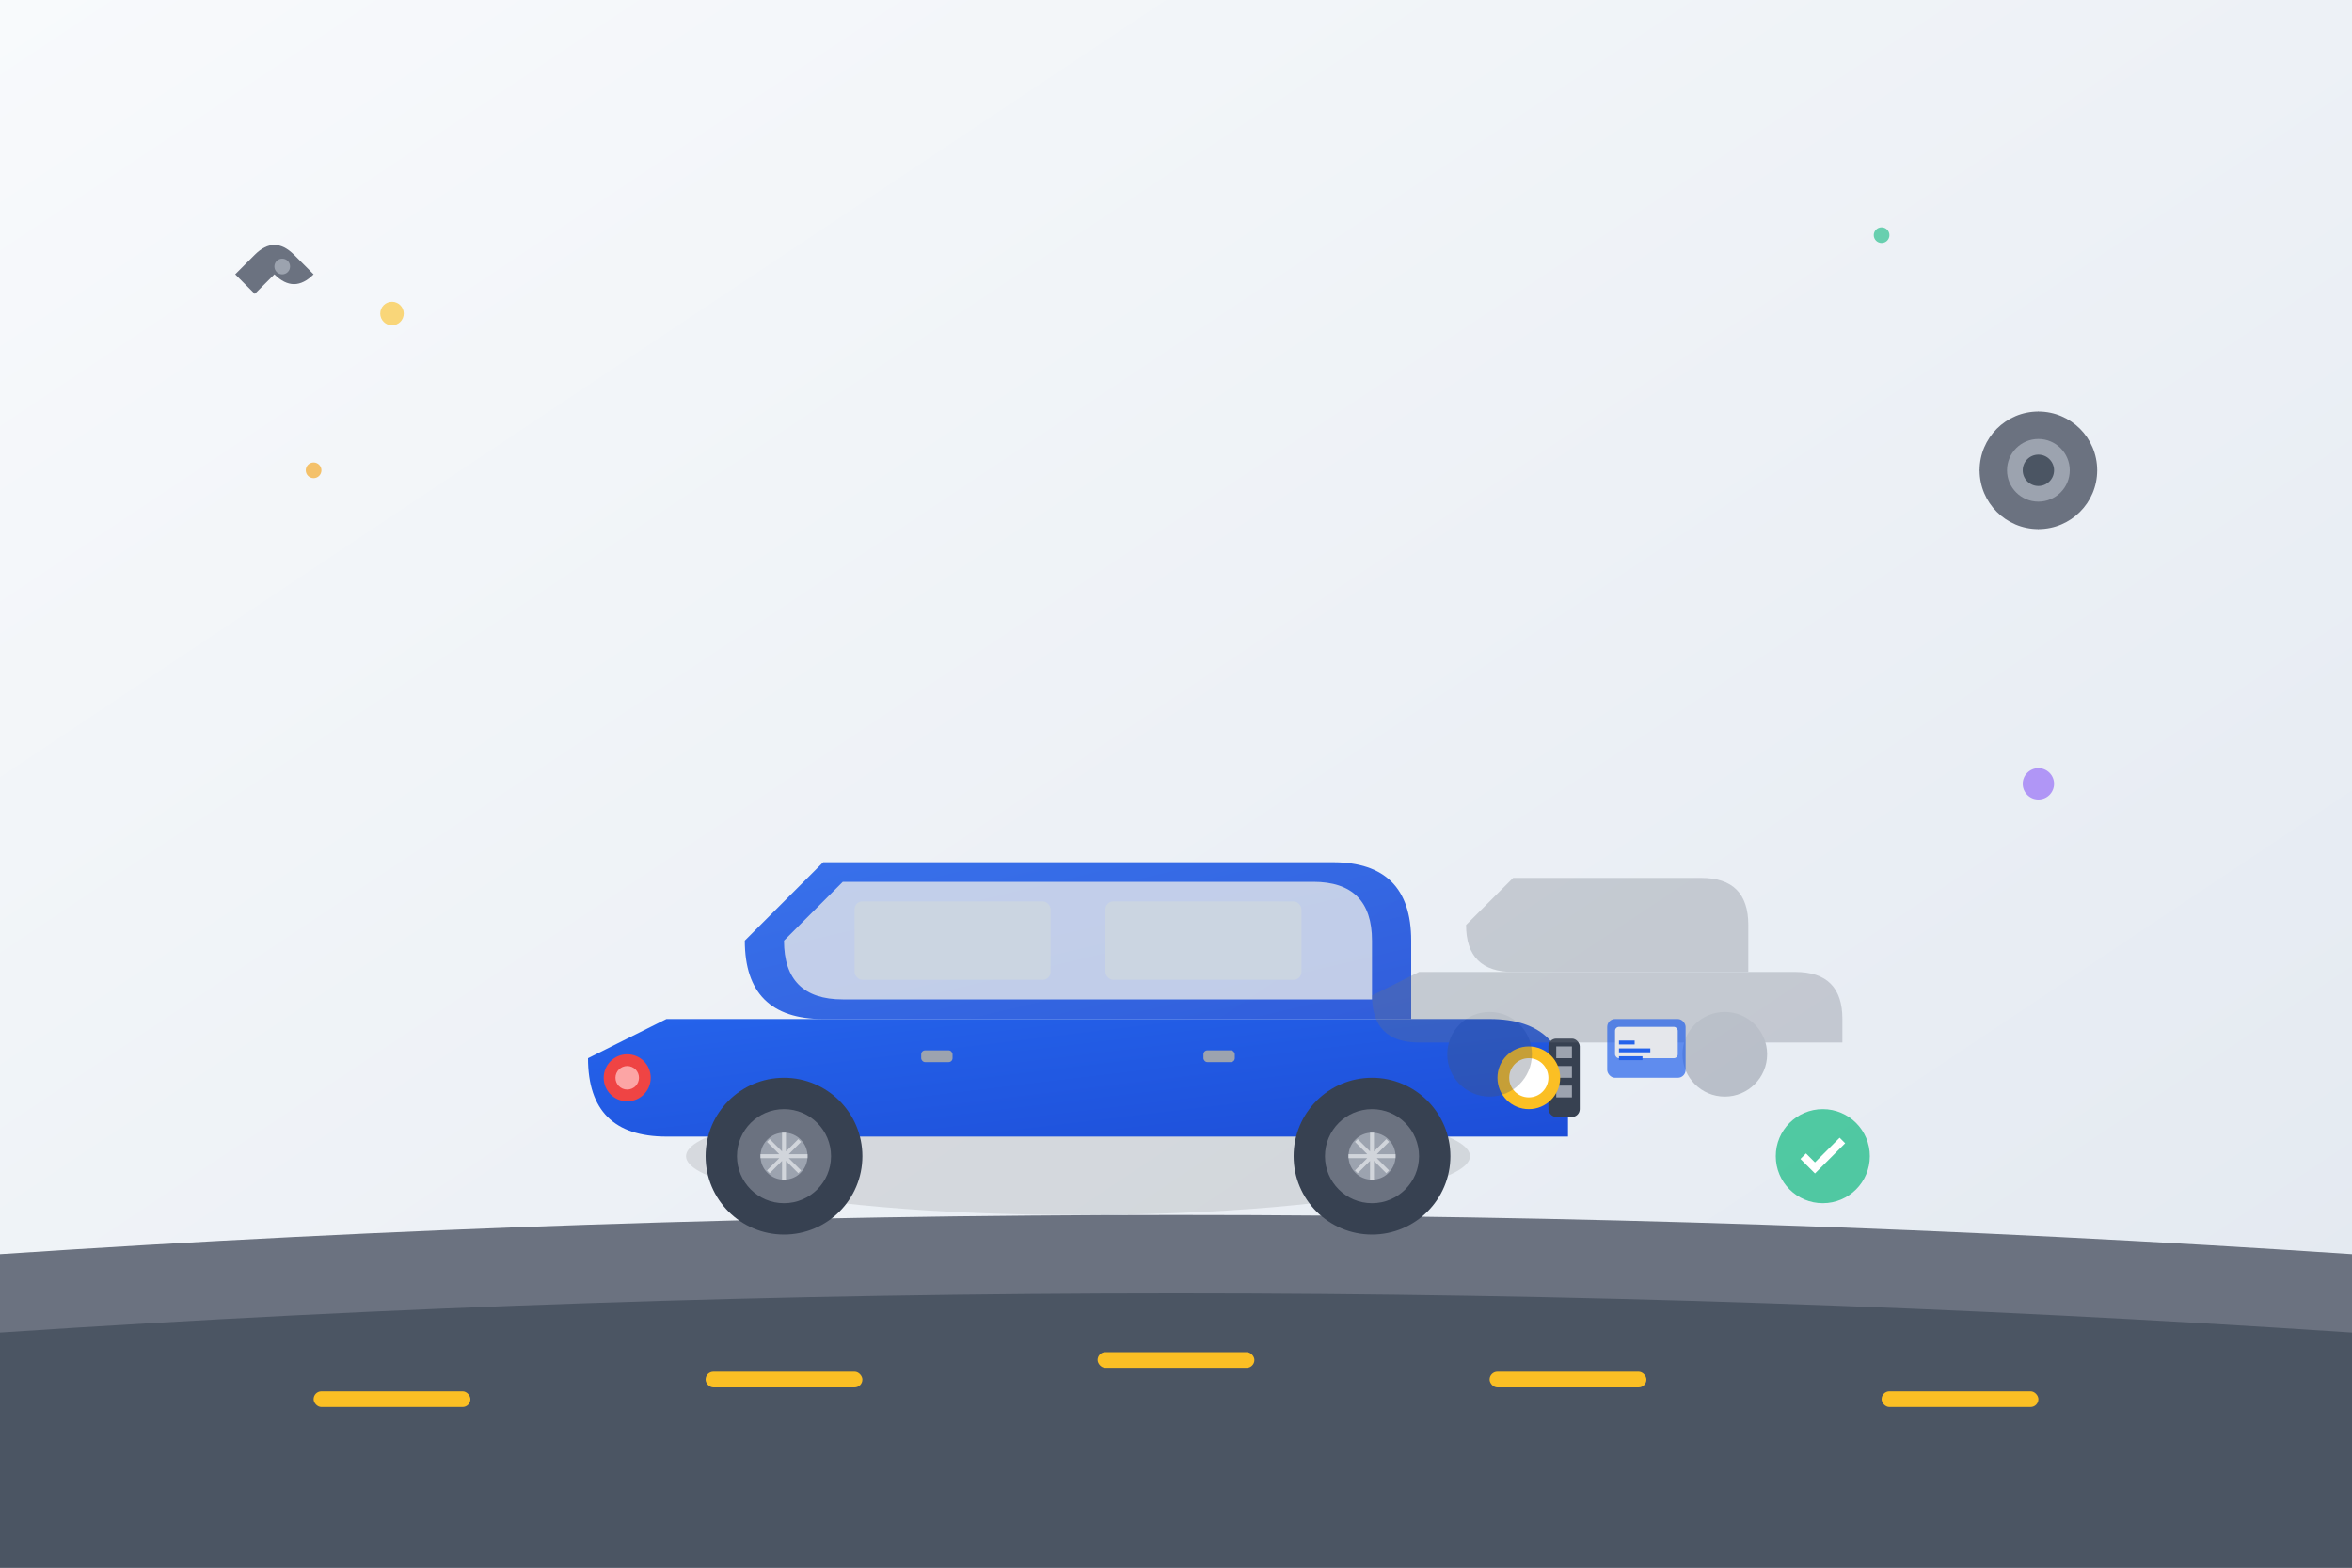 <svg width="600" height="400" viewBox="0 0 600 400" fill="none" xmlns="http://www.w3.org/2000/svg">
  <rect x="0" y="0" width="600" height="400" fill="#333333" stroke="none"/>
  <defs>
    <linearGradient id="carGradient" x1="0%" y1="0%" x2="100%" y2="100%">
      <stop offset="0%" style="stop-color:#2563eb;stop-opacity:1" />
      <stop offset="100%" style="stop-color:#1d4ed8;stop-opacity:1" />
    </linearGradient>
    <linearGradient id="bgGradient" x1="0%" y1="0%" x2="100%" y2="100%">
      <stop offset="0%" style="stop-color:#f8fafc;stop-opacity:1" />
      <stop offset="100%" style="stop-color:#e2e8f0;stop-opacity:1" />
    </linearGradient>
  </defs>
  
  <!-- Background -->
  <rect width="600" height="400" fill="url(#bgGradient)"/>
  
  <!-- Road -->
  <path d="M0 320 Q300 300 600 320 L600 400 L0 400 Z" fill="#6b7280"/>
  <path d="M0 340 Q300 320 600 340 L600 400 L0 400 Z" fill="#4b5563"/>
  
  <!-- Road markings -->
  <rect x="80" y="355" width="40" height="4" rx="2" fill="#fbbf24"/>
  <rect x="180" y="350" width="40" height="4" rx="2" fill="#fbbf24"/>
  <rect x="280" y="345" width="40" height="4" rx="2" fill="#fbbf24"/>
  <rect x="380" y="350" width="40" height="4" rx="2" fill="#fbbf24"/>
  <rect x="480" y="355" width="40" height="4" rx="2" fill="#fbbf24"/>
  
  <!-- Main car -->
  <g transform="translate(150, 180)">
    <!-- Car shadow -->
    <ellipse cx="125" cy="115" rx="100" ry="15" fill="#000" opacity="0.1"/>
    
    <!-- Car body -->
    <path d="M20 80 L230 80 Q250 80 250 100 L250 110 L20 110 Q0 110 0 90 Z" fill="url(#carGradient)"/>
    
    <!-- Car roof -->
    <path d="M60 40 L190 40 Q210 40 210 60 L210 80 L60 80 Q40 80 40 60 Z" fill="url(#carGradient)" opacity="0.9"/>
    
    <!-- Windows -->
    <path d="M65 45 L185 45 Q200 45 200 60 L200 75 L65 75 Q50 75 50 60 Z" fill="#e5e7eb" opacity="0.8"/>
    <rect x="68" y="50" width="50" height="20" rx="2" fill="#cbd5e1"/>
    <rect x="132" y="50" width="50" height="20" rx="2" fill="#cbd5e1"/>
    
    <!-- Front grille -->
    <rect x="245" y="85" width="8" height="20" rx="2" fill="#374151"/>
    <rect x="247" y="87" width="4" height="3" fill="#9ca3af"/>
    <rect x="247" y="92" width="4" height="3" fill="#9ca3af"/>
    <rect x="247" y="97" width="4" height="3" fill="#9ca3af"/>
    
    <!-- Headlights -->
    <circle cx="240" cy="95" r="8" fill="#fbbf24"/>
    <circle cx="240" cy="95" r="5" fill="#ffffff"/>
    
    <!-- Taillights -->
    <circle cx="10" cy="95" r="6" fill="#ef4444"/>
    <circle cx="10" cy="95" r="3" fill="#fca5a5"/>
    
    <!-- Wheels -->
    <circle cx="50" cy="115" r="20" fill="#374151"/>
    <circle cx="200" cy="115" r="20" fill="#374151"/>
    <circle cx="50" cy="115" r="12" fill="#6b7280"/>
    <circle cx="200" cy="115" r="12" fill="#6b7280"/>
    <circle cx="50" cy="115" r="6" fill="#9ca3af"/>
    <circle cx="200" cy="115" r="6" fill="#9ca3af"/>
    
    <!-- Wheel spokes -->
    <path d="M44 115 L56 115 M50 109 L50 121 M46 111 L54 119 M46 119 L54 111" stroke="#d1d5db" stroke-width="1"/>
    <path d="M194 115 L206 115 M200 109 L200 121 M196 111 L204 119 M196 119 L204 111" stroke="#d1d5db" stroke-width="1"/>
    
    <!-- Door handles -->
    <rect x="85" y="88" width="8" height="3" rx="1" fill="#9ca3af"/>
    <rect x="157" y="88" width="8" height="3" rx="1" fill="#9ca3af"/>
  </g>
  
  <!-- Background car -->
  <g transform="translate(350, 200) scale(0.6)" opacity="0.3">
    <path d="M20 80 L180 80 Q200 80 200 100 L200 110 L20 110 Q0 110 0 90 Z" fill="#6b7280"/>
    <path d="M60 40 L140 40 Q160 40 160 60 L160 80 L60 80 Q40 80 40 60 Z" fill="#6b7280"/>
    <circle cx="50" cy="115" r="18" fill="#4b5563"/>
    <circle cx="150" cy="115" r="18" fill="#4b5563"/>
  </g>
  
  <!-- Tools and service elements -->
  <g transform="translate(50, 50)">
    <!-- Wrench -->
    <path d="M10 20 L15 15 Q20 10 25 15 L30 20 Q25 25 20 20 L15 25 Q10 20 10 20 Z" fill="#6b7280"/>
    <circle cx="22" cy="18" r="2" fill="#9ca3af"/>
  </g>
  
  <g transform="translate(500, 100)">
    <!-- Gear -->
    <circle cx="20" cy="20" r="15" fill="#6b7280"/>
    <circle cx="20" cy="20" r="8" fill="#9ca3af"/>
    <circle cx="20" cy="20" r="4" fill="#4b5563"/>
    <path d="M20 5 L22 7 L18 7 Z M35 20 L33 18 L33 22 Z M20 35 L18 33 L22 33 Z M5 20 L7 22 L7 18 Z" fill="#6b7280"/>
  </g>
  
  <!-- Floating elements -->
  <circle cx="100" cy="80" r="3" fill="#fbbf24" opacity="0.6"/>
  <circle cx="480" cy="60" r="2" fill="#10b981" opacity="0.6"/>
  <circle cx="520" cy="200" r="4" fill="#8b5cf6" opacity="0.6"/>
  <circle cx="80" cy="120" r="2" fill="#f59e0b" opacity="0.6"/>
  
  <!-- Service icons -->
  <g transform="translate(400, 250)">
    <!-- Diagnostic icon -->
    <rect x="10" y="10" width="20" height="15" rx="2" fill="#2563eb" opacity="0.7"/>
    <rect x="12" y="12" width="16" height="8" rx="1" fill="#e5e7eb"/>
    <path d="M13 16 L17 16 M13 18 L21 18 M13 20 L19 20" stroke="#2563eb" stroke-width="1"/>
  </g>
  
  <g transform="translate(450, 280)">
    <!-- Check mark -->
    <circle cx="15" cy="15" r="12" fill="#10b981" opacity="0.7"/>
    <path d="M10 15 L13 18 L20 11" stroke="white" stroke-width="2" fill="none"/>
  </g>
</svg>
